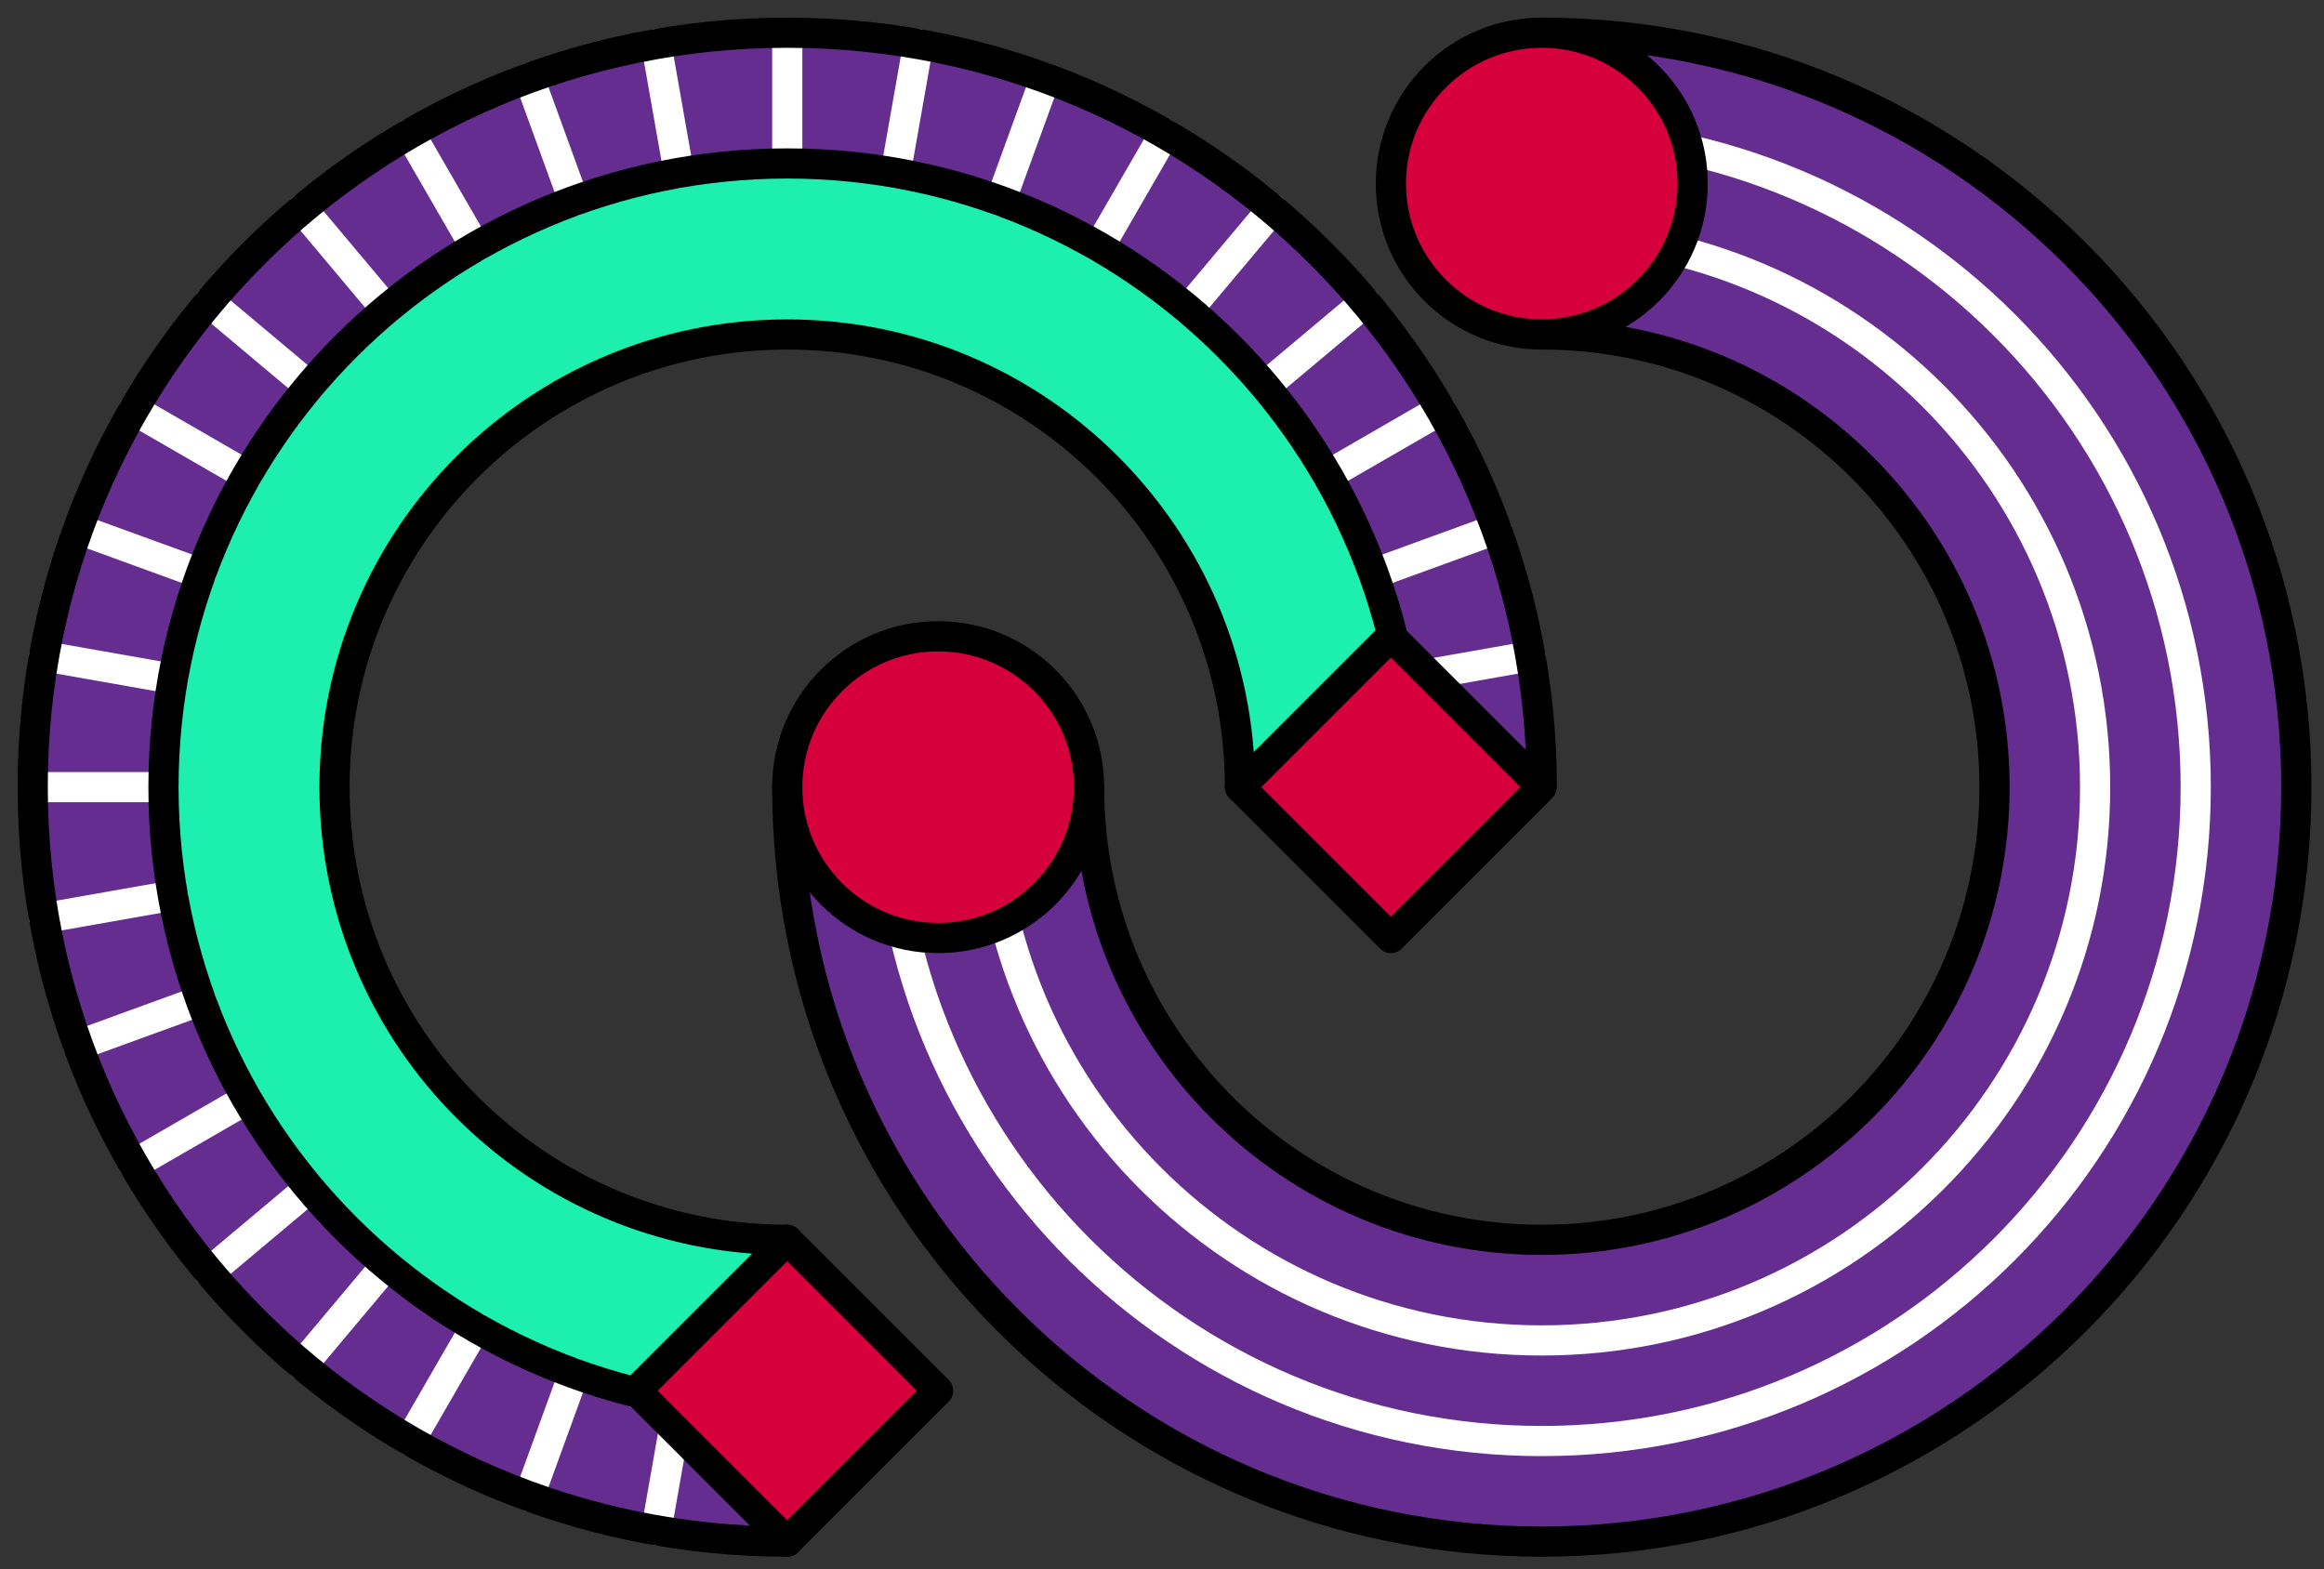 <?xml version="1.0" encoding="utf-8"?>
<!-- Generator: Adobe Illustrator 16.0.4, SVG Export Plug-In . SVG Version: 6.00 Build 0)  -->
<!DOCTYPE svg PUBLIC "-//W3C//DTD SVG 1.1//EN" "http://www.w3.org/Graphics/SVG/1.1/DTD/svg11.dtd">
<svg version="1.1" id="Layer_1" xmlns="http://www.w3.org/2000/svg" xmlns:xlink="http://www.w3.org/1999/xlink" x="0px" y="0px"
	 width="462px" height="312px" viewBox="0 0 462 312" enable-background="new 0 0 462 312" xml:space="preserve">
<rect x="0" y="0" width="462" height="312" fill="#333333" stroke="none"/>
<g>
	<g>
		<path fill="#1DEFAE" d="M280.5,156.5h-34c0-49.705-40.295-90-90-90s-90,40.295-90,90c0,49.707,40.295,90,90,90v34
			c-68.482,0-124-55.516-124-124c0-68.482,55.518-124,124-124S280.5,88.018,280.5,156.5z"/>
	</g>
	<g>
		<path fill="#662D91" d="M306.5,156.5h-26c0-68.482-55.518-124-124-124s-124,55.518-124,124c0,68.484,55.518,124,124,124v26
			c-82.844,0-150-67.156-150-150c0-82.843,67.156-150,150-150S306.5,73.657,306.5,156.5z"/>
		<path fill="#662D91" d="M216.5,156.5h-60c0,82.844,67.156,150,150,150c82.842,0,150-67.156,150-150c0-82.843-67.158-150-150-150
			v60c49.705,0,90,40.295,90,90c0,49.707-40.295,90-90,90S216.5,206.207,216.5,156.5z"/>
		
			<line fill="none" stroke="#FFFFFF" stroke-width="6" stroke-linecap="round" stroke-linejoin="round" stroke-miterlimit="10" x1="280.5" y1="156.5" x2="306.5" y2="156.5"/>
		
			<line fill="none" stroke="#FFFFFF" stroke-width="6" stroke-linecap="round" stroke-linejoin="round" stroke-miterlimit="10" x1="278.617" y1="134.968" x2="304.221" y2="130.453"/>
		
			<line fill="none" stroke="#FFFFFF" stroke-width="6" stroke-linecap="round" stroke-linejoin="round" stroke-miterlimit="10" x1="273.021" y1="114.09" x2="297.453" y2="105.197"/>
		
			<line fill="none" stroke="#FFFFFF" stroke-width="6" stroke-linecap="round" stroke-linejoin="round" stroke-miterlimit="10" x1="263.887" y1="94.5" x2="286.404" y2="81.5"/>
		
			<line fill="none" stroke="#FFFFFF" stroke-width="6" stroke-linecap="round" stroke-linejoin="round" stroke-miterlimit="10" x1="251.49" y1="76.795" x2="271.406" y2="60.082"/>
		
			<line fill="none" stroke="#FFFFFF" stroke-width="6" stroke-linecap="round" stroke-linejoin="round" stroke-miterlimit="10" x1="236.205" y1="61.511" x2="252.918" y2="41.594"/>
		
			<line fill="none" stroke="#FFFFFF" stroke-width="6" stroke-linecap="round" stroke-linejoin="round" stroke-miterlimit="10" x1="218.5" y1="49.113" x2="231.5" y2="26.596"/>
		
			<line fill="none" stroke="#FFFFFF" stroke-width="6" stroke-linecap="round" stroke-linejoin="round" stroke-miterlimit="10" x1="198.91" y1="39.979" x2="207.803" y2="15.546"/>
		
			<line fill="none" stroke="#FFFFFF" stroke-width="6" stroke-linecap="round" stroke-linejoin="round" stroke-miterlimit="10" x1="178.033" y1="34.384" x2="182.547" y2="8.779"/>
		
			<line fill="none" stroke="#FFFFFF" stroke-width="6" stroke-linecap="round" stroke-linejoin="round" stroke-miterlimit="10" x1="156.5" y1="32.5" x2="156.5" y2="6.5"/>
		
			<line fill="none" stroke="#FFFFFF" stroke-width="6" stroke-linecap="round" stroke-linejoin="round" stroke-miterlimit="10" x1="134.967" y1="34.384" x2="130.453" y2="8.779"/>
		
			<line fill="none" stroke="#FFFFFF" stroke-width="6" stroke-linecap="round" stroke-linejoin="round" stroke-miterlimit="10" x1="114.09" y1="39.979" x2="105.197" y2="15.546"/>
		
			<line fill="none" stroke="#FFFFFF" stroke-width="6" stroke-linecap="round" stroke-linejoin="round" stroke-miterlimit="10" x1="94.5" y1="49.113" x2="81.5" y2="26.596"/>
		
			<line fill="none" stroke="#FFFFFF" stroke-width="6" stroke-linecap="round" stroke-linejoin="round" stroke-miterlimit="10" x1="76.795" y1="61.511" x2="60.082" y2="41.594"/>
		
			<line fill="none" stroke="#FFFFFF" stroke-width="6" stroke-linecap="round" stroke-linejoin="round" stroke-miterlimit="10" x1="61.51" y1="76.795" x2="41.594" y2="60.082"/>
		
			<line fill="none" stroke="#FFFFFF" stroke-width="6" stroke-linecap="round" stroke-linejoin="round" stroke-miterlimit="10" x1="49.113" y1="94.5" x2="26.596" y2="81.5"/>
		
			<line fill="none" stroke="#FFFFFF" stroke-width="6" stroke-linecap="round" stroke-linejoin="round" stroke-miterlimit="10" x1="39.979" y1="114.09" x2="15.547" y2="105.197"/>
		
			<line fill="none" stroke="#FFFFFF" stroke-width="6" stroke-linecap="round" stroke-linejoin="round" stroke-miterlimit="10" x1="34.383" y1="134.968" x2="8.779" y2="130.453"/>
		
			<line fill="none" stroke="#FFFFFF" stroke-width="6" stroke-linecap="round" stroke-linejoin="round" stroke-miterlimit="10" x1="32.5" y1="156.5" x2="6.5" y2="156.5"/>
		
			<line fill="none" stroke="#FFFFFF" stroke-width="6" stroke-linecap="round" stroke-linejoin="round" stroke-miterlimit="10" x1="34.383" y1="178.032" x2="8.779" y2="182.547"/>
		
			<line fill="none" stroke="#FFFFFF" stroke-width="6" stroke-linecap="round" stroke-linejoin="round" stroke-miterlimit="10" x1="39.979" y1="198.91" x2="15.547" y2="207.803"/>
		
			<line fill="none" stroke="#FFFFFF" stroke-width="6" stroke-linecap="round" stroke-linejoin="round" stroke-miterlimit="10" x1="49.113" y1="218.5" x2="26.596" y2="231.5"/>
		
			<line fill="none" stroke="#FFFFFF" stroke-width="6" stroke-linecap="round" stroke-linejoin="round" stroke-miterlimit="10" x1="61.51" y1="236.207" x2="41.594" y2="252.918"/>
		
			<line fill="none" stroke="#FFFFFF" stroke-width="6" stroke-linecap="round" stroke-linejoin="round" stroke-miterlimit="10" x1="76.795" y1="251.488" x2="60.082" y2="271.406"/>
		
			<line fill="none" stroke="#FFFFFF" stroke-width="6" stroke-linecap="round" stroke-linejoin="round" stroke-miterlimit="10" x1="94.5" y1="263.887" x2="81.5" y2="286.404"/>
		
			<line fill="none" stroke="#FFFFFF" stroke-width="6" stroke-linecap="round" stroke-linejoin="round" stroke-miterlimit="10" x1="114.09" y1="273.021" x2="105.197" y2="297.453"/>
		
			<line fill="none" stroke="#FFFFFF" stroke-width="6" stroke-linecap="round" stroke-linejoin="round" stroke-miterlimit="10" x1="134.967" y1="278.617" x2="130.453" y2="304.221"/>
		<path fill="none" stroke="#FFFFFF" stroke-width="6" stroke-linecap="round" stroke-linejoin="round" stroke-miterlimit="10" d="
			M306.5,46.5c60.752,0,110,49.249,110,110c0,60.75-49.248,110-110,110s-110-49.25-110-110"/>
		<path fill="none" stroke="#FFFFFF" stroke-width="6" stroke-linecap="round" stroke-linejoin="round" stroke-miterlimit="10" d="
			M306.5,26.5c71.797,0,130,58.203,130,130s-58.203,130-130,130s-130-58.203-130-130l0,0"/>
		<path fill="none" stroke="#000000" stroke-width="6" stroke-linecap="round" stroke-linejoin="round" stroke-miterlimit="10" d="
			M156.5,306.5c-82.842,0-150-67.156-150-150c0-82.843,67.158-150,150-150s150,67.157,150,150"/>
		<path fill="none" stroke="#000000" stroke-width="6" stroke-linecap="round" stroke-linejoin="round" stroke-miterlimit="10" d="
			M156.5,246.5c-49.705,0-90-40.293-90-90c0-49.705,40.295-90,90-90s90,40.295,90,90l0,0"/>
		<path fill="none" stroke="#000000" stroke-width="6" stroke-linecap="round" stroke-linejoin="round" stroke-miterlimit="10" d="
			M156.5,280.5c-68.482,0-124-55.516-124-124c0-68.482,55.518-124,124-124s124,55.518,124,124"/>
		<path fill="none" stroke="#000000" stroke-width="6" stroke-linecap="round" stroke-linejoin="round" stroke-miterlimit="10" d="
			M306.5,6.5c82.844,0,150,67.157,150,150c0,82.844-67.156,150-150,150c-82.842,0-150-67.156-150-150l0,0"/>
		<path fill="none" stroke="#000000" stroke-width="6" stroke-linecap="round" stroke-linejoin="round" stroke-miterlimit="10" d="
			M306.5,66.5c49.705,0,90,40.295,90,90c0,49.707-40.295,90-90,90s-90-40.293-90-90"/>
		<path fill="#D6003D" d="M156.5,246.5l30,30l-30,30l-30-30L156.5,246.5z"/>
		<path fill="none" stroke="#000000" stroke-width="6" stroke-linecap="round" stroke-linejoin="round" stroke-miterlimit="10" d="
			M156.5,246.5l30,30l-30,30l-30-30L156.5,246.5z"/>
		<path fill="#D6003D" d="M276.5,126.5l30,30l-30,30l-30-30L276.5,126.5z"/>
		<path fill="none" stroke="#000000" stroke-width="6" stroke-linecap="round" stroke-linejoin="round" stroke-miterlimit="10" d="
			M276.5,126.5l30,30l-30,30l-30-30L276.5,126.5z"/>
		<circle fill="#D6003D" cx="306.5" cy="36.5" r="30"/>
		
			<circle fill="none" stroke="#000000" stroke-width="6" stroke-linecap="round" stroke-linejoin="round" stroke-miterlimit="10" cx="306.5" cy="36.5" r="30"/>
		<circle fill="#D6003D" cx="186.5" cy="156.5" r="30"/>
		
			<circle fill="none" stroke="#000000" stroke-width="6" stroke-linecap="round" stroke-linejoin="round" stroke-miterlimit="10" cx="186.5" cy="156.5" r="30"/>
	</g>
</g>
</svg>
